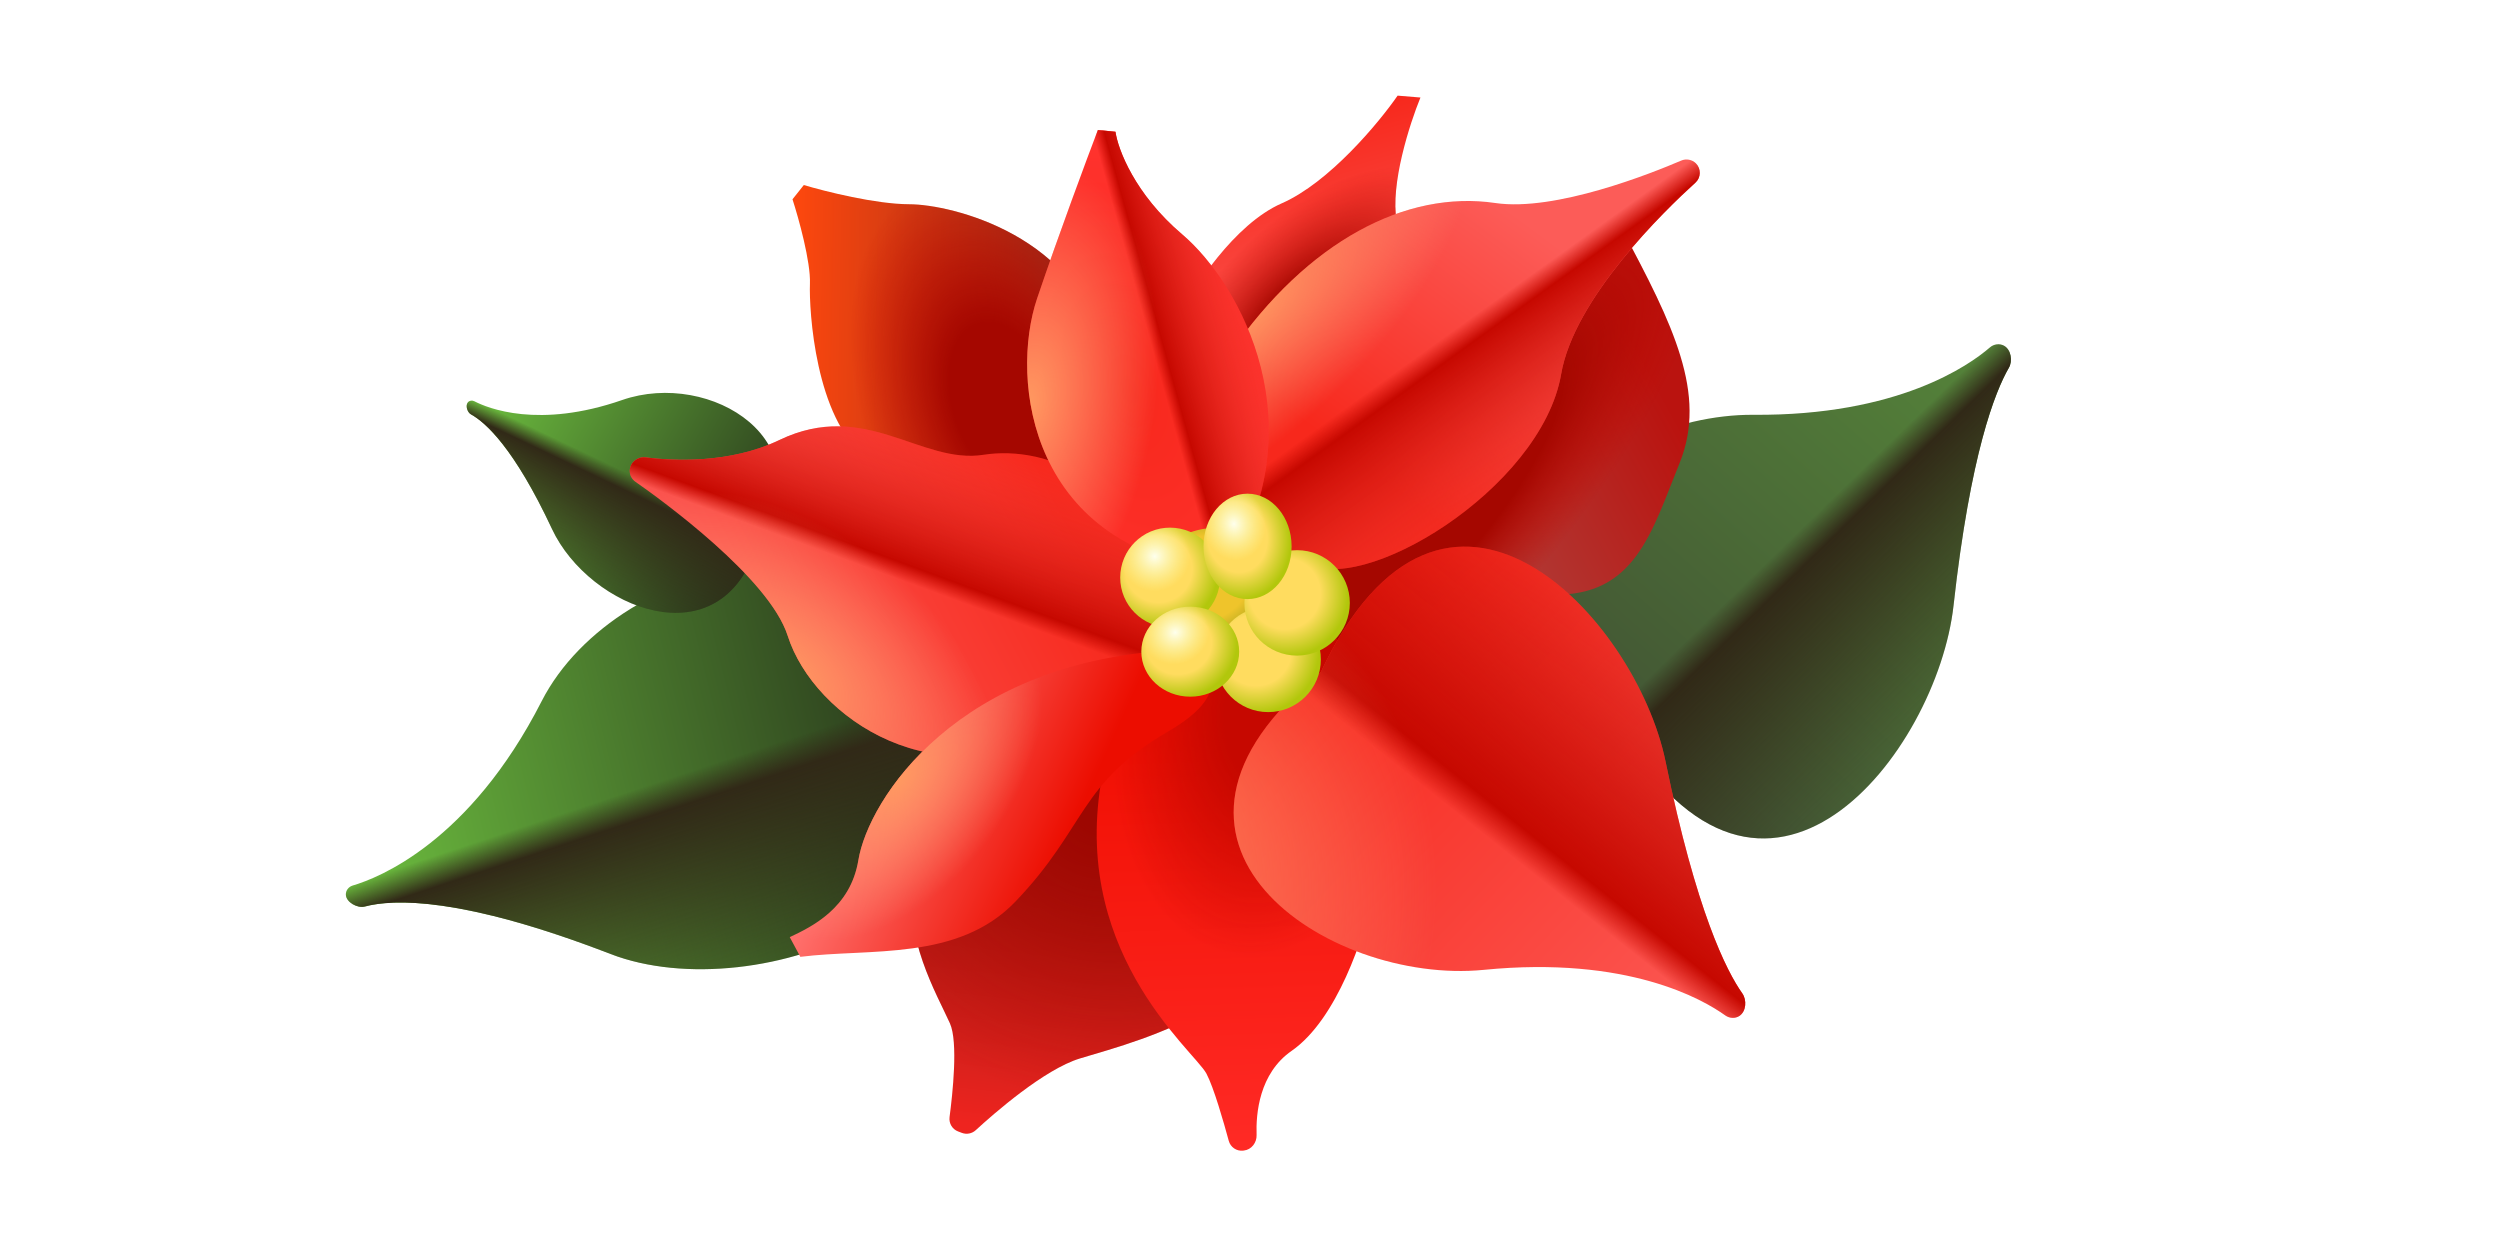 <svg viewBox="0 0 240 120" fill="none" xmlns="http://www.w3.org/2000/svg">
<path d="M168.336 39.821C153.294 39.707 133.747 55.357 155.365 69.719C169.451 93.654 185.973 72.235 187.539 58.132C189.161 43.525 191.531 37.59 192.847 35.312C193.234 34.643 193.065 33.574 192.392 33.194C191.955 32.947 191.405 33.028 191.026 33.356C189.053 35.064 182.212 39.926 168.336 39.821Z" fill="url(#paint0_linear_1515_35547)"/>
<path d="M168.336 39.821C153.294 39.707 133.747 55.357 155.365 69.719C169.451 93.654 185.973 72.235 187.539 58.132C189.161 43.525 191.531 37.59 192.847 35.312C193.234 34.643 193.065 33.574 192.392 33.194C191.955 32.947 191.405 33.028 191.026 33.356C189.053 35.064 182.212 39.926 168.336 39.821Z" fill="url(#paint1_linear_1515_35547)"/>
<path d="M51.995 67.321C59.255 53.092 86.549 46.915 90 68C99.579 86.894 72.674 97.016 58.619 91.585C44.311 86.055 37.756 86.297 35.016 87.028C34.315 87.215 33.228 86.618 33.203 85.893C33.188 85.487 33.47 85.126 33.861 85.011C36.343 84.281 45.098 80.839 51.995 67.321Z" fill="url(#paint2_linear_1515_35547)"/>
<path d="M51.995 67.321C59.255 53.092 86.549 46.915 90 68C99.579 86.894 72.674 97.016 58.619 91.585C44.311 86.055 37.756 86.297 35.016 87.028C34.315 87.215 33.228 86.618 33.203 85.893C33.188 85.487 33.47 85.126 33.861 85.011C36.343 84.281 45.098 80.839 51.995 67.321Z" fill="url(#paint3_linear_1515_35547)"/>
<path d="M59.73 38.401C68.187 35.463 79.481 42.354 72.695 52.219C69.237 63.578 56.57 58.434 52.994 50.783C49.353 42.995 46.608 40.549 45.216 39.782C44.86 39.585 44.652 38.922 44.923 38.619C45.075 38.449 45.329 38.413 45.532 38.518C46.819 39.186 51.695 41.191 59.73 38.401Z" fill="url(#paint4_linear_1515_35547)"/>
<path d="M59.73 38.401C68.187 35.463 79.481 42.354 72.695 52.219C69.237 63.578 56.57 58.434 52.994 50.783C49.353 42.995 46.608 40.549 45.216 39.782C44.86 39.585 44.652 38.922 44.923 38.619C45.075 38.449 45.329 38.413 45.532 38.518C46.819 39.186 51.695 41.191 59.73 38.401Z" fill="url(#paint5_linear_1515_35547)"/>
<path d="M161.242 44.45C163.927 37.815 160.61 31.18 155.713 22.017L118.272 52.506L123.802 65.934C130.015 63.986 142.759 56.961 149.078 57.087C156.976 57.245 158.556 51.084 161.242 44.45Z" fill="url(#paint6_linear_1515_35547)"/>
<path d="M161.242 44.45C163.927 37.815 160.61 31.18 155.713 22.017L118.272 52.506L123.802 65.934C130.015 63.986 142.759 56.961 149.078 57.087C156.976 57.245 158.556 51.084 161.242 44.45Z" fill="url(#paint7_radial_1515_35547)"/>
<path d="M123.044 19.521C118.492 21.514 114.513 27.673 113.093 30.504L118.668 36.607C124.068 32.939 134.71 24.728 134.079 21.225C133.448 17.723 135.339 11.857 136.363 9.362L134.171 9.181C132.358 11.798 127.596 17.529 123.044 19.521Z" fill="url(#paint8_linear_1515_35547)"/>
<path d="M123.044 19.521C118.492 21.514 114.513 27.673 113.093 30.504L118.668 36.607C124.068 32.939 134.71 24.728 134.079 21.225C133.448 17.723 135.339 11.857 136.363 9.362L134.171 9.181C132.358 11.798 127.596 17.529 123.044 19.521Z" fill="url(#paint9_radial_1515_35547)"/>
<path d="M77.754 27.226C77.655 29.835 78.298 40.206 83.077 43.814C90.165 50.663 102.217 54.47 107.257 53.898C107.666 52.093 107.83 42.982 106.019 33.933C103.756 22.621 91.337 19.617 87.302 19.607C84.074 19.599 79.2 18.374 77.167 17.763L76.08 19.131C76.671 20.96 77.832 25.139 77.754 27.226Z" fill="url(#paint10_linear_1515_35547)"/>
<path d="M77.754 27.226C77.655 29.835 78.298 40.206 83.077 43.814C90.165 50.663 102.217 54.47 107.257 53.898C107.666 52.093 107.83 42.982 106.019 33.933C103.756 22.621 91.337 19.617 87.302 19.607C84.074 19.599 79.2 18.374 77.167 17.763L76.08 19.131C76.671 20.96 77.832 25.139 77.754 27.226Z" fill="url(#paint11_radial_1515_35547)"/>
<path d="M91.194 98.241C89.9 95.377 86.708 89.937 87.705 84.423L111.284 45.378C118.913 45.166 122.865 73.097 123.757 83.279C124.873 96.008 109.847 99.749 103.692 101.606C100.248 102.645 95.343 106.961 93.674 108.496C93.314 108.826 92.801 108.93 92.344 108.758L91.975 108.618C91.415 108.407 91.079 107.833 91.157 107.239C91.445 105.066 91.997 100.019 91.194 98.241Z" fill="url(#paint12_linear_1515_35547)"/>
<path d="M91.194 98.241C89.9 95.377 86.708 89.937 87.705 84.423L111.284 45.378C118.913 45.166 122.865 73.097 123.757 83.279C124.873 96.008 109.847 99.749 103.692 101.606C100.248 102.645 95.343 106.961 93.674 108.496C93.314 108.826 92.801 108.93 92.344 108.758L91.975 108.618C91.415 108.407 91.079 107.833 91.157 107.239C91.445 105.066 91.997 100.019 91.194 98.241Z" fill="url(#paint13_radial_1515_35547)"/>
<path d="M115.816 103.064C114.612 100.813 102.21 91.052 106.001 73.517L119.803 63.2L125.786 58.401L131.265 64.785L131.74 86.191C130.979 89.825 128.365 97.852 123.997 100.881C120.878 103.045 120.56 106.923 120.633 108.964C120.659 109.692 120.141 110.371 119.416 110.451L119.334 110.461C118.708 110.53 118.126 110.13 117.961 109.522C117.489 107.781 116.519 104.378 115.816 103.064Z" fill="url(#paint14_linear_1515_35547)"/>
<path d="M115.816 103.064C114.612 100.813 102.21 91.052 106.001 73.517L119.803 63.2L125.786 58.401L131.265 64.785L131.74 86.191C130.979 89.825 128.365 97.852 123.997 100.881C120.878 103.045 120.56 106.923 120.633 108.964C120.659 109.692 120.141 110.371 119.416 110.451L119.334 110.461C118.708 110.53 118.126 110.13 117.961 109.522C117.489 107.781 116.519 104.378 115.816 103.064Z" fill="url(#paint15_radial_1515_35547)"/>
<path d="M94.418 43.66C100.421 42.712 110.058 46.029 111.322 59.773C111.642 63.263 112.333 63.501 102.475 69.568C90.153 77.15 78.147 68.936 75.619 61.037C73.844 55.488 63.492 47.99 60.995 46.245C60.657 46.008 60.454 45.623 60.454 45.21C60.454 44.414 61.191 43.808 61.979 43.909C64.574 44.241 70.03 44.545 74.829 42.238C83.044 38.289 88.415 44.608 94.418 43.66Z" fill="url(#paint16_linear_1515_35547)"/>
<path d="M94.418 43.66C100.421 42.712 110.058 46.029 111.322 59.773C111.642 63.263 112.333 63.501 102.475 69.568C90.153 77.15 78.147 68.936 75.619 61.037C73.844 55.488 63.492 47.99 60.995 46.245C60.657 46.008 60.454 45.623 60.454 45.21C60.454 44.414 61.191 43.808 61.979 43.909C64.574 44.241 70.03 44.545 74.829 42.238C83.044 38.289 88.415 44.608 94.418 43.66Z" fill="url(#paint17_linear_1515_35547)"/>
<path d="M94.418 43.66C100.421 42.712 110.058 46.029 111.322 59.773C111.642 63.263 112.333 63.501 102.475 69.568C90.153 77.15 78.147 68.936 75.619 61.037C73.844 55.488 63.492 47.99 60.995 46.245C60.657 46.008 60.454 45.623 60.454 45.21C60.454 44.414 61.191 43.808 61.979 43.909C64.574 44.241 70.03 44.545 74.829 42.238C83.044 38.289 88.415 44.608 94.418 43.66Z" fill="url(#paint18_radial_1515_35547)"/>
<path d="M82.404 82.573C83.352 76.803 91.892 63.301 113.223 62.388C115.753 63.318 119.082 66.186 112.154 70.214C103.494 75.249 104.369 79.355 97.487 86.547C91.982 92.3 83.484 91.012 76.832 91.857L75.815 89.965C77.916 88.976 81.647 87.189 82.404 82.573Z" fill="url(#paint19_linear_1515_35547)"/>
<path d="M82.404 82.573C83.352 76.803 91.892 63.301 113.223 62.388C115.753 63.318 119.082 66.186 112.154 70.214C103.494 75.249 104.369 79.355 97.487 86.547C91.982 92.3 83.484 91.012 76.832 91.857L75.815 89.965C77.916 88.976 81.647 87.189 82.404 82.573Z" fill="url(#paint20_radial_1515_35547)"/>
<path d="M143.549 19.489C135.018 18.226 125.54 23.123 118.115 33.865C111.006 44.608 120.326 50.611 125.224 53.928C130.496 57.499 147.972 46.977 149.868 35.919C151.118 28.623 159.762 20.252 162.753 17.542C163.297 17.05 163.324 16.2 162.806 15.682C162.436 15.312 161.874 15.21 161.393 15.417C158.629 16.603 149.31 20.343 143.549 19.489Z" fill="url(#paint21_linear_1515_35547)"/>
<path d="M143.549 19.489C135.018 18.226 125.54 23.123 118.115 33.865C111.006 44.608 120.326 50.611 125.224 53.928C130.496 57.499 147.972 46.977 149.868 35.919C151.118 28.623 159.762 20.252 162.753 17.542C163.297 17.05 163.324 16.2 162.806 15.682C162.436 15.312 161.874 15.21 161.393 15.417C158.629 16.603 149.31 20.343 143.549 19.489Z" fill="url(#paint22_linear_1515_35547)"/>
<path d="M143.549 19.489C135.018 18.226 125.54 23.123 118.115 33.865C111.006 44.608 120.326 50.611 125.224 53.928C130.496 57.499 147.972 46.977 149.868 35.919C151.118 28.623 159.762 20.252 162.753 17.542C163.297 17.05 163.324 16.2 162.806 15.682C162.436 15.312 161.874 15.21 161.393 15.417C158.629 16.603 149.31 20.343 143.549 19.489Z" fill="url(#paint23_radial_1515_35547)"/>
<path d="M113.479 22.488C119.163 27.307 126.552 41.002 117.7 54.837C98.746 53.006 96.93 36.433 99.56 28.659C101.664 22.44 104.325 15.283 105.393 12.483L107.085 12.646C107.322 14.32 108.932 18.632 113.479 22.488Z" fill="url(#paint24_radial_1515_35547)"/>
<path d="M113.479 22.488C119.163 27.307 126.552 41.002 117.7 54.837C98.746 53.006 96.93 36.433 99.56 28.659C101.664 22.44 104.325 15.283 105.393 12.483L107.085 12.646C107.322 14.32 108.932 18.632 113.479 22.488Z" fill="url(#paint25_linear_1515_35547)"/>
<path d="M113.479 22.488C119.163 27.307 126.552 41.002 117.7 54.837C98.746 53.006 96.93 36.433 99.56 28.659C101.664 22.44 104.325 15.283 105.393 12.483L107.085 12.646C107.322 14.32 108.932 18.632 113.479 22.488Z" fill="url(#paint26_radial_1515_35547)"/>
<path d="M142.442 93.106C127.472 94.589 106.581 80.784 126.802 64.513C138.65 39.395 157.055 59.221 159.898 73.123C162.843 87.521 165.743 93.216 167.261 95.365C167.707 95.996 167.637 97.076 167.001 97.516C166.589 97.801 166.034 97.77 165.626 97.478C163.506 95.957 156.25 91.739 142.442 93.106Z" fill="url(#paint27_linear_1515_35547)"/>
<path d="M142.442 93.106C127.472 94.589 106.581 80.784 126.802 64.513C138.65 39.395 157.055 59.221 159.898 73.123C162.843 87.521 165.743 93.216 167.261 95.365C167.707 95.996 167.637 97.076 167.001 97.516C166.589 97.801 166.034 97.77 165.626 97.478C163.506 95.957 156.25 91.739 142.442 93.106Z" fill="url(#paint28_linear_1515_35547)"/>
<path d="M142.442 93.106C127.472 94.589 106.581 80.784 126.802 64.513C138.65 39.395 157.055 59.221 159.898 73.123C162.843 87.521 165.743 93.216 167.261 95.365C167.707 95.996 167.637 97.076 167.001 97.516C166.589 97.801 166.034 97.77 165.626 97.478C163.506 95.957 156.25 91.739 142.442 93.106Z" fill="url(#paint29_radial_1515_35547)"/>
<path d="M123.994 56.62C123.994 59.915 120.839 62.586 116.947 62.586C113.055 62.586 109.899 59.915 109.899 56.62C109.899 53.325 113.055 50.654 116.947 50.654C120.839 50.654 123.994 53.325 123.994 56.62Z" fill="url(#paint30_radial_1515_35547)"/>
<path d="M117.124 55.447C117.124 58.093 114.978 60.239 112.332 60.239C109.685 60.239 107.54 58.093 107.54 55.447C107.54 52.8 109.685 50.654 112.332 50.654C114.978 50.654 117.124 52.8 117.124 55.447Z" fill="url(#paint31_radial_1515_35547)"/>
<path d="M117.124 55.447C117.124 58.093 114.978 60.239 112.332 60.239C109.685 60.239 107.54 58.093 107.54 55.447C107.54 52.8 109.685 50.654 112.332 50.654C114.978 50.654 117.124 52.8 117.124 55.447Z" fill="url(#paint32_radial_1515_35547)"/>
<path d="M126.803 63.301C126.803 66.097 124.537 68.363 121.741 68.363C118.946 68.363 116.68 66.097 116.68 63.301C116.68 60.506 118.946 58.24 121.741 58.24C124.537 58.24 126.803 60.506 126.803 63.301Z" fill="url(#paint33_radial_1515_35547)"/>
<path d="M129.583 57.877C129.583 60.673 127.317 62.939 124.522 62.939C121.726 62.939 119.46 60.673 119.46 57.877C119.46 55.082 121.726 52.816 124.522 52.816C127.317 52.816 129.583 55.082 129.583 57.877Z" fill="url(#paint34_radial_1515_35547)"/>
<path d="M118.96 62.561C118.96 64.947 116.857 66.882 114.263 66.882C111.67 66.882 109.567 64.947 109.567 62.561C109.567 60.174 111.67 58.24 114.263 58.24C116.857 58.24 118.96 60.174 118.96 62.561Z" fill="url(#paint35_radial_1515_35547)"/>
<path d="M118.96 62.561C118.96 64.947 116.857 66.882 114.263 66.882C111.67 66.882 109.567 64.947 109.567 62.561C109.567 60.174 111.67 58.24 114.263 58.24C116.857 58.24 118.96 60.174 118.96 62.561Z" fill="url(#paint36_radial_1515_35547)"/>
<path d="M123.994 52.453C123.994 55.248 122.101 57.513 119.765 57.513C117.429 57.513 115.535 55.248 115.535 52.453C115.535 49.658 117.429 47.393 119.765 47.393C122.101 47.393 123.994 49.658 123.994 52.453Z" fill="url(#paint37_radial_1515_35547)"/>
<path d="M123.994 52.453C123.994 55.248 122.101 57.513 119.765 57.513C117.429 57.513 115.535 55.248 115.535 52.453C115.535 49.658 117.429 47.393 119.765 47.393C122.101 47.393 123.994 49.658 123.994 52.453Z" fill="url(#paint38_radial_1515_35547)"/>
<defs>
<linearGradient id="paint0_linear_1515_35547" x1="155.996" y1="73.152" x2="193.518" y2="30.697" gradientUnits="userSpaceOnUse">
<stop stop-color="#425434"/>
<stop offset="1" stop-color="#56873A"/>
</linearGradient>
<linearGradient id="paint1_linear_1515_35547" x1="169.639" y1="53.955" x2="185.173" y2="69.895" gradientUnits="userSpaceOnUse">
<stop stop-color="#312917" stop-opacity="0"/>
<stop offset="0.122" stop-color="#312917"/>
<stop offset="1" stop-color="#312917" stop-opacity="0"/>
</linearGradient>
<linearGradient id="paint2_linear_1515_35547" x1="88.683" y1="71.372" x2="30.306" y2="85.933" gradientUnits="userSpaceOnUse">
<stop stop-color="#29381C"/>
<stop offset="1" stop-color="#71C741"/>
</linearGradient>
<linearGradient id="paint3_linear_1515_35547" x1="63.913" y1="74.825" x2="71.326" y2="97.267" gradientUnits="userSpaceOnUse">
<stop stop-color="#312917" stop-opacity="0"/>
<stop offset="0.122" stop-color="#312917"/>
<stop offset="1" stop-color="#312917" stop-opacity="0"/>
</linearGradient>
<linearGradient id="paint4_linear_1515_35547" x1="72.995" y1="54.275" x2="43.736" y2="37.511" gradientUnits="userSpaceOnUse">
<stop stop-color="#29381C"/>
<stop offset="1" stop-color="#71C741"/>
</linearGradient>
<linearGradient id="paint5_linear_1515_35547" x1="61.638" y1="46.06" x2="55.927" y2="58.012" gradientUnits="userSpaceOnUse">
<stop stop-color="#312917" stop-opacity="0"/>
<stop offset="0.122" stop-color="#312917"/>
<stop offset="1" stop-color="#312917" stop-opacity="0"/>
</linearGradient>
<linearGradient id="paint6_linear_1515_35547" x1="129.331" y1="55.982" x2="160.294" y2="39.078" gradientUnits="userSpaceOnUse">
<stop stop-color="#AA544F"/>
<stop offset="1" stop-color="#BA130F"/>
</linearGradient>
<radialGradient id="paint7_radial_1515_35547" cx="0" cy="0" r="1" gradientUnits="userSpaceOnUse" gradientTransform="translate(136.756 48.873) rotate(-49.308) scale(43.128 13.352)">
<stop offset="0.443" stop-color="#A50700"/>
<stop offset="0.918" stop-color="#C60800" stop-opacity="0"/>
</radialGradient>
<linearGradient id="paint8_linear_1515_35547" x1="122.573" y1="12.58" x2="128.75" y2="33.652" gradientUnits="userSpaceOnUse">
<stop stop-color="#F7281C"/>
<stop offset="1" stop-color="#FC5C58"/>
</linearGradient>
<radialGradient id="paint9_radial_1515_35547" cx="0" cy="0" r="1" gradientUnits="userSpaceOnUse" gradientTransform="translate(124.642 30.548) rotate(-45.637) scale(20.108 9.373)">
<stop offset="0.278" stop-color="#A50700"/>
<stop offset="0.918" stop-color="#C60800" stop-opacity="0"/>
</radialGradient>
<linearGradient id="paint10_linear_1515_35547" x1="108.987" y1="29.324" x2="76.675" y2="28.725" gradientUnits="userSpaceOnUse">
<stop stop-color="#7B221D"/>
<stop offset="1" stop-color="#FB470E"/>
</linearGradient>
<radialGradient id="paint11_radial_1515_35547" cx="0" cy="0" r="1" gradientUnits="userSpaceOnUse" gradientTransform="translate(96.57 38.944) rotate(-109.494) scale(24.586 14.889)">
<stop offset="0.335" stop-color="#A50700"/>
<stop offset="0.918" stop-color="#C60800" stop-opacity="0"/>
</radialGradient>
<linearGradient id="paint12_linear_1515_35547" x1="109.471" y1="71.321" x2="105.239" y2="109.259" gradientUnits="userSpaceOnUse">
<stop stop-color="#6B130E"/>
<stop offset="1" stop-color="#EE241F"/>
</linearGradient>
<radialGradient id="paint13_radial_1515_35547" cx="0" cy="0" r="1" gradientUnits="userSpaceOnUse" gradientTransform="translate(105.816 77.273) rotate(114.641) scale(38.176 40.198)">
<stop offset="0.065" stop-color="#9D0701"/>
<stop offset="0.748" stop-color="#C60800" stop-opacity="0"/>
</radialGradient>
<linearGradient id="paint14_linear_1515_35547" x1="120.956" y1="67.84" x2="122.381" y2="110.121" gradientUnits="userSpaceOnUse">
<stop stop-color="#F00D00"/>
<stop offset="1" stop-color="#FF2A25"/>
</linearGradient>
<radialGradient id="paint15_radial_1515_35547" cx="0" cy="0" r="1" gradientUnits="userSpaceOnUse" gradientTransform="translate(123.084 66.968) rotate(102.137) scale(49.032 31.021)">
<stop offset="0.175" stop-color="#C60800"/>
<stop offset="0.513" stop-color="#C60800" stop-opacity="0"/>
</radialGradient>
<linearGradient id="paint16_linear_1515_35547" x1="103.107" y1="51.084" x2="67.878" y2="69.883" gradientUnits="userSpaceOnUse">
<stop stop-color="#F7281C"/>
<stop offset="1" stop-color="#FC5C58"/>
</linearGradient>
<linearGradient id="paint17_linear_1515_35547" x1="93.312" y1="58.193" x2="98.841" y2="43.186" gradientUnits="userSpaceOnUse">
<stop stop-color="#C60800" stop-opacity="0"/>
<stop offset="0.098" stop-color="#C60800"/>
<stop offset="1" stop-color="#FA433B" stop-opacity="0"/>
</linearGradient>
<radialGradient id="paint18_radial_1515_35547" cx="0" cy="0" r="1" gradientUnits="userSpaceOnUse" gradientTransform="translate(75.354 64.828) rotate(-54.019) scale(14.251 22.973)">
<stop stop-color="#FF9960"/>
<stop offset="1" stop-color="#FF9F80" stop-opacity="0"/>
<stop offset="1" stop-color="#FF9960" stop-opacity="0"/>
</radialGradient>
<linearGradient id="paint19_linear_1515_35547" x1="103.947" y1="77.273" x2="86.096" y2="69.094" gradientUnits="userSpaceOnUse">
<stop stop-color="#EC0D00"/>
<stop offset="1" stop-color="#FF6F6B"/>
</linearGradient>
<radialGradient id="paint20_radial_1515_35547" cx="0" cy="0" r="1" gradientUnits="userSpaceOnUse" gradientTransform="translate(86.254 74.781) rotate(-51.814) scale(17.887 10.453)">
<stop stop-color="#FF9960"/>
<stop offset="1" stop-color="#FF9F80" stop-opacity="0"/>
<stop offset="1" stop-color="#FF9960" stop-opacity="0"/>
</radialGradient>
<linearGradient id="paint21_linear_1515_35547" x1="135.808" y1="48.399" x2="152.523" y2="25.761" gradientUnits="userSpaceOnUse">
<stop stop-color="#F7281C"/>
<stop offset="1" stop-color="#FC5C58"/>
</linearGradient>
<linearGradient id="paint22_linear_1515_35547" x1="143.391" y1="28.968" x2="155.081" y2="45.239" gradientUnits="userSpaceOnUse">
<stop stop-color="#C60800" stop-opacity="0"/>
<stop offset="0.098" stop-color="#C60800"/>
<stop offset="1" stop-color="#FA433B" stop-opacity="0"/>
</linearGradient>
<radialGradient id="paint23_radial_1515_35547" cx="0" cy="0" r="1" gradientUnits="userSpaceOnUse" gradientTransform="translate(119.587 30.074) rotate(-43.134) scale(27.496 11.488)">
<stop stop-color="#FF9960"/>
<stop offset="1" stop-color="#FF9F80" stop-opacity="0"/>
<stop offset="1" stop-color="#FF9960" stop-opacity="0"/>
</radialGradient>
<radialGradient id="paint24_radial_1515_35547" cx="0" cy="0" r="1" gradientUnits="userSpaceOnUse" gradientTransform="translate(108.438 37.544) rotate(75.291) scale(24.098 14.068)">
<stop stop-color="#F7281C"/>
<stop offset="1" stop-color="#FF322D"/>
</radialGradient>
<linearGradient id="paint25_linear_1515_35547" x1="110.648" y1="33.573" x2="121.407" y2="30.598" gradientUnits="userSpaceOnUse">
<stop stop-color="#C60800" stop-opacity="0"/>
<stop offset="0.098" stop-color="#C60800"/>
<stop offset="1" stop-color="#FA433B" stop-opacity="0"/>
</linearGradient>
<radialGradient id="paint26_radial_1515_35547" cx="0" cy="0" r="1" gradientUnits="userSpaceOnUse" gradientTransform="translate(98.734 38.762) rotate(-81.254) scale(22.856 12.106)">
<stop stop-color="#FF9960"/>
<stop offset="1" stop-color="#FF9F80" stop-opacity="0"/>
<stop offset="1" stop-color="#FF9960" stop-opacity="0"/>
</radialGradient>
<linearGradient id="paint27_linear_1515_35547" x1="127.118" y1="61.037" x2="168.35" y2="99.899" gradientUnits="userSpaceOnUse">
<stop stop-color="#F7281C"/>
<stop offset="1" stop-color="#FC5C58"/>
</linearGradient>
<linearGradient id="paint28_linear_1515_35547" x1="142.126" y1="79.836" x2="159.819" y2="57.562" gradientUnits="userSpaceOnUse">
<stop stop-color="#C60800" stop-opacity="0"/>
<stop offset="0.098" stop-color="#C60800"/>
<stop offset="1" stop-color="#C60800" stop-opacity="0"/>
</linearGradient>
<radialGradient id="paint29_radial_1515_35547" cx="0" cy="0" r="1" gradientUnits="userSpaceOnUse" gradientTransform="translate(100.945 85.523) rotate(-9.583) scale(37.009 37.009)">
<stop stop-color="#FF9960"/>
<stop offset="1" stop-color="#FF9F80" stop-opacity="0"/>
<stop offset="1" stop-color="#FF9960" stop-opacity="0"/>
</radialGradient>
<radialGradient id="paint30_radial_1515_35547" cx="0" cy="0" r="1" gradientUnits="userSpaceOnUse" gradientTransform="translate(115.305 55.578) rotate(76.814) scale(7.198 8.377)">
<stop offset="0.562" stop-color="#EFC42B"/>
<stop offset="1" stop-color="#899814"/>
</radialGradient>
<radialGradient id="paint31_radial_1515_35547" cx="0" cy="0" r="1" gradientUnits="userSpaceOnUse" gradientTransform="translate(111.215 54.609) rotate(78.781) scale(5.739)">
<stop offset="0.562" stop-color="#FFDC5F"/>
<stop offset="1" stop-color="#B2C70C"/>
</radialGradient>
<radialGradient id="paint32_radial_1515_35547" cx="0" cy="0" r="1" gradientUnits="userSpaceOnUse" gradientTransform="translate(110.861 53.406) rotate(75.367) scale(3.35 3.389)">
<stop stop-color="#FEFFED"/>
<stop offset="1" stop-color="#F9FFB4" stop-opacity="0"/>
</radialGradient>
<radialGradient id="paint33_radial_1515_35547" cx="0" cy="0" r="1" gradientUnits="userSpaceOnUse" gradientTransform="translate(120.562 62.417) rotate(78.781) scale(6.062)">
<stop offset="0.562" stop-color="#FFDC5F"/>
<stop offset="1" stop-color="#B2C70C"/>
</radialGradient>
<radialGradient id="paint34_radial_1515_35547" cx="0" cy="0" r="1" gradientUnits="userSpaceOnUse" gradientTransform="translate(123.342 56.993) rotate(78.781) scale(6.062)">
<stop offset="0.562" stop-color="#FFDC5F"/>
<stop offset="1" stop-color="#B2C70C"/>
</radialGradient>
<radialGradient id="paint35_radial_1515_35547" cx="0" cy="0" r="1" gradientUnits="userSpaceOnUse" gradientTransform="translate(113.169 61.806) rotate(77.835) scale(5.193 5.606)">
<stop offset="0.562" stop-color="#FFDC5F"/>
<stop offset="1" stop-color="#B2C70C"/>
</radialGradient>
<radialGradient id="paint36_radial_1515_35547" cx="0" cy="0" r="1" gradientUnits="userSpaceOnUse" gradientTransform="translate(112.822 60.721) rotate(74.157) scale(3.038 3.302)">
<stop stop-color="#FEFFED"/>
<stop offset="1" stop-color="#F9FFB4" stop-opacity="0"/>
</radialGradient>
<radialGradient id="paint37_radial_1515_35547" cx="0" cy="0" r="1" gradientUnits="userSpaceOnUse" gradientTransform="translate(118.779 51.569) rotate(80.586) scale(6.025 5.095)">
<stop offset="0.562" stop-color="#FFDC5F"/>
<stop offset="1" stop-color="#B2C70C"/>
</radialGradient>
<radialGradient id="paint38_radial_1515_35547" cx="0" cy="0" r="1" gradientUnits="userSpaceOnUse" gradientTransform="translate(118.467 50.299) rotate(77.688) scale(3.503 3.02)">
<stop stop-color="#FEFFED"/>
<stop offset="1" stop-color="#F9FFB4" stop-opacity="0"/>
</radialGradient>
</defs>
</svg>
